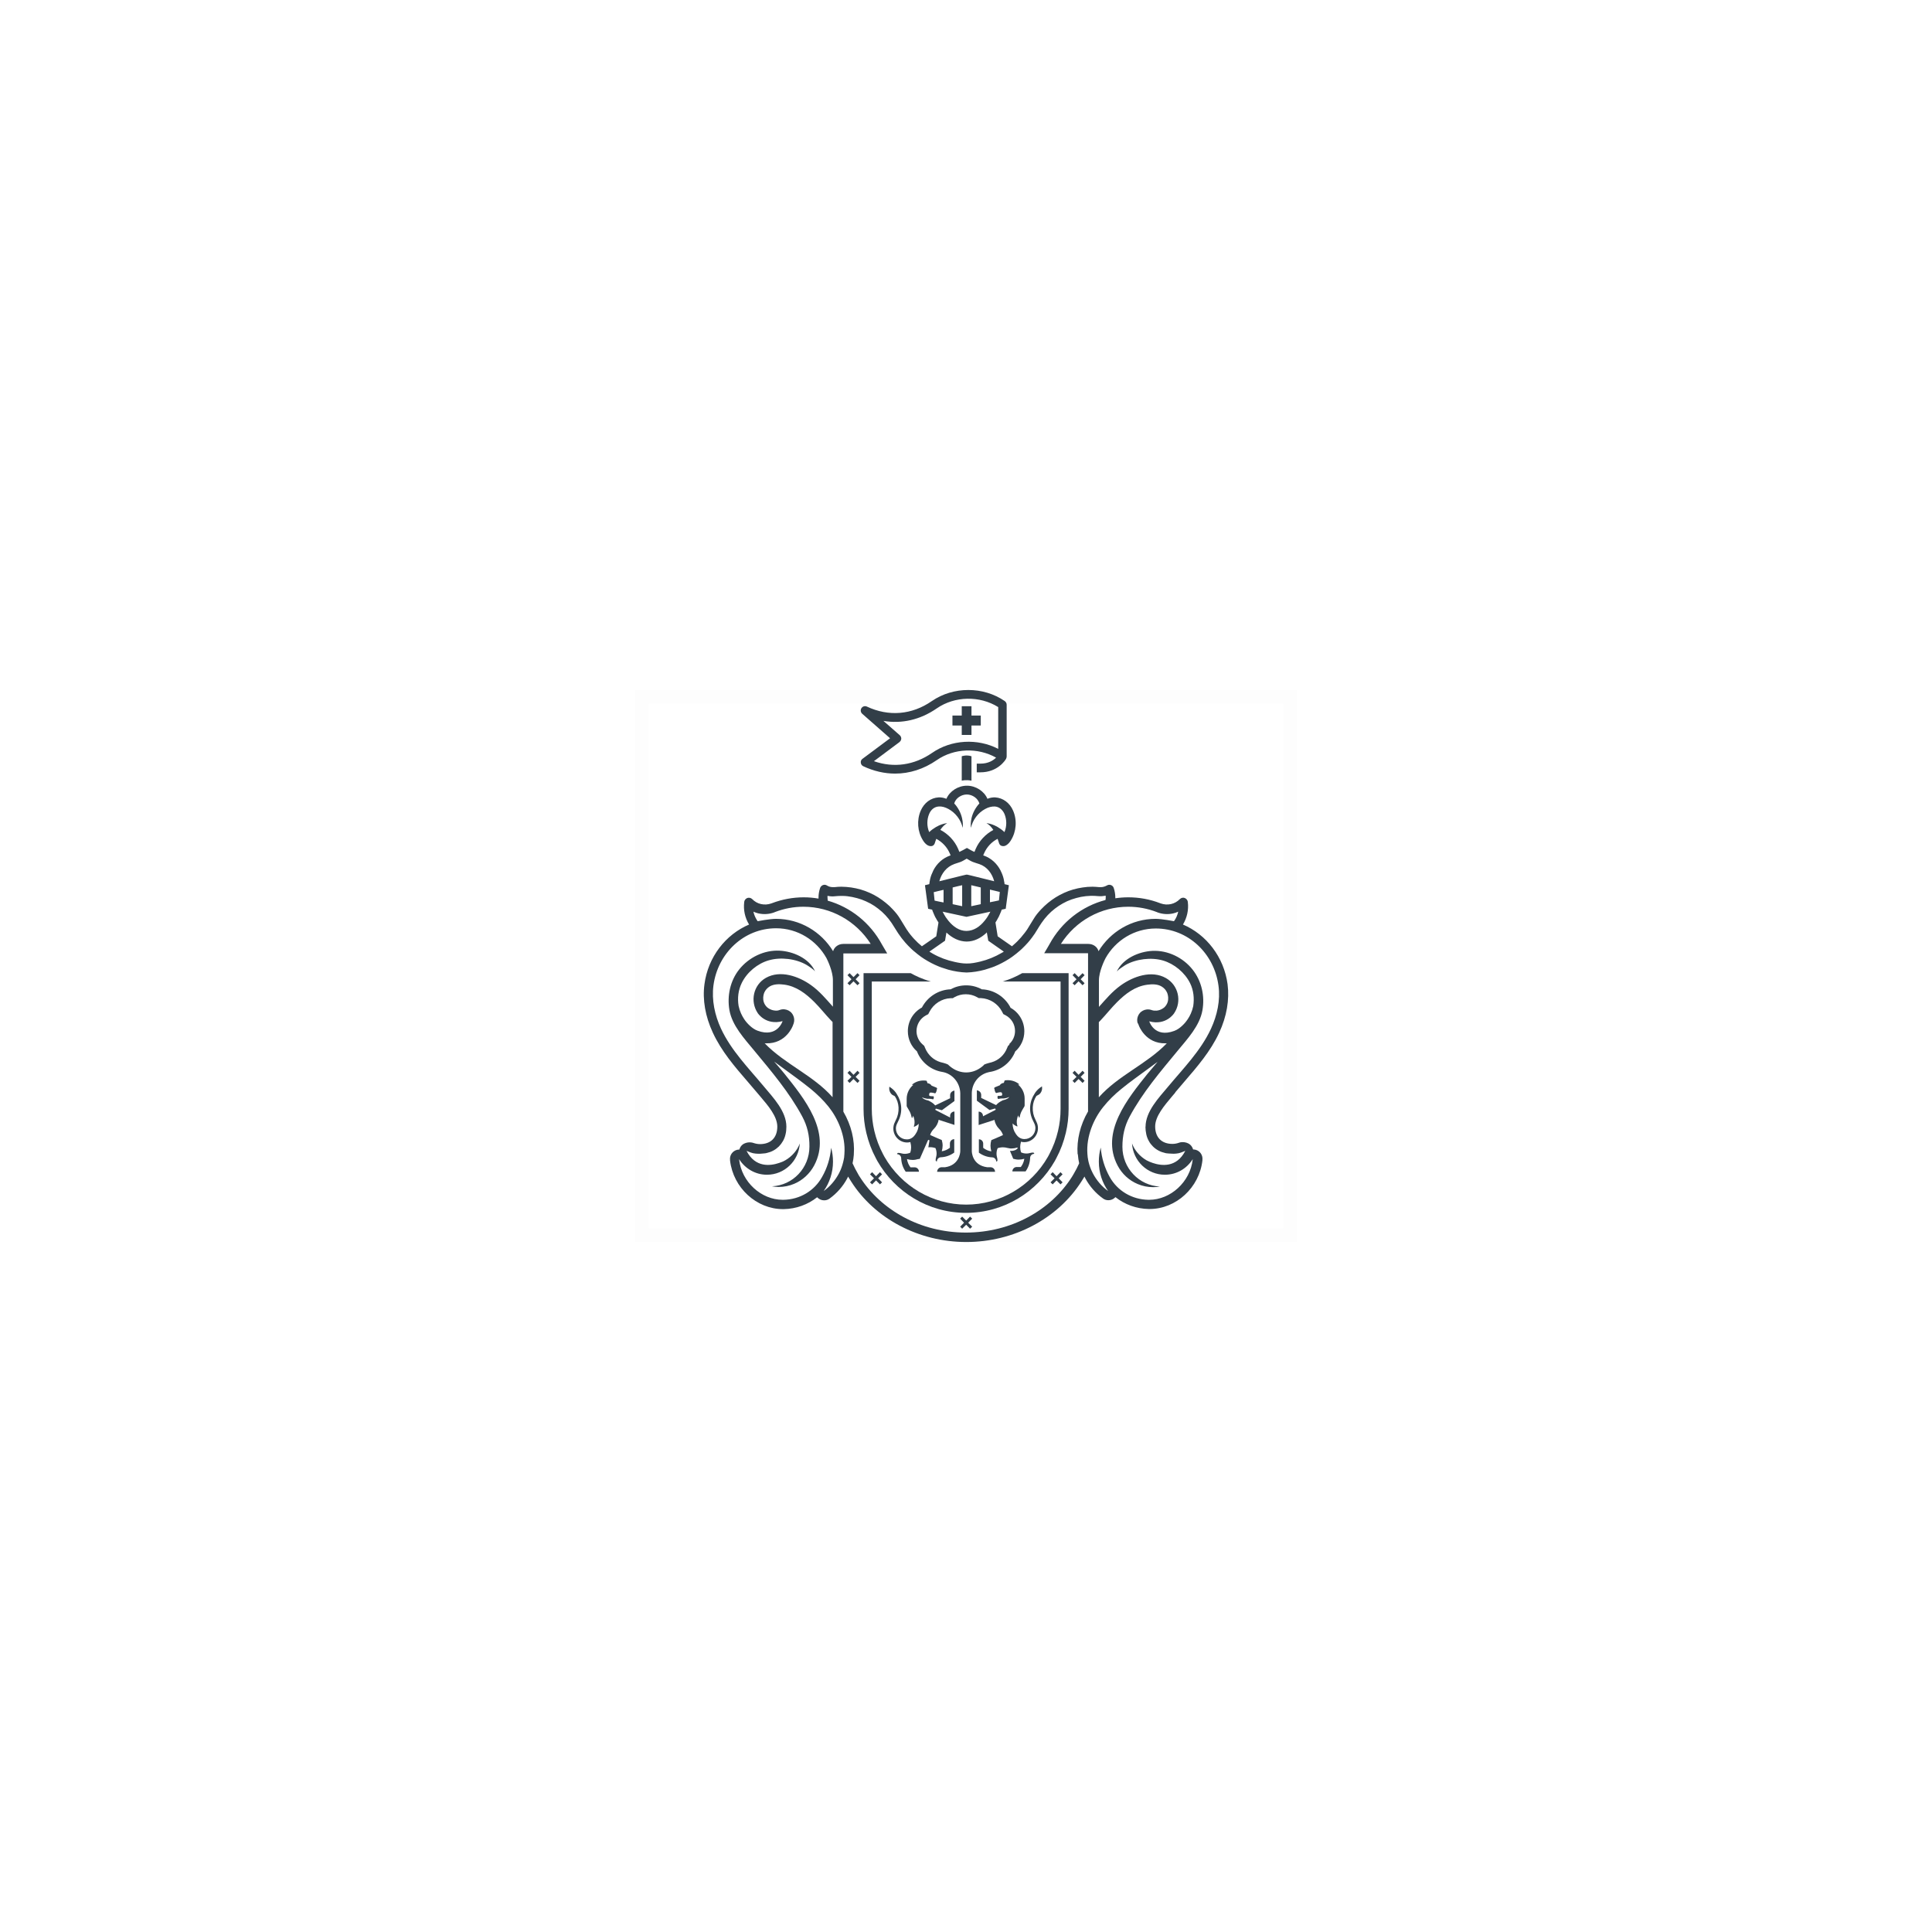 <?xml version="1.0" encoding="UTF-8"?>
<svg xmlns="http://www.w3.org/2000/svg" width="140" height="140" viewBox="0 0 140 140" fill="none">
  <g filter="url(#filter0_d_795_240410)">
    <path d="M40 44C40 39.582 43.582 36 48 36H80C91.046 36 100 44.954 100 56V88C100 92.418 96.418 96 92 96H60C48.954 96 40 87.046 40 76V44Z" fill="white" shape-rendering="crispEdges"></path>
    <path d="M69.692 50.801V52.571C69.692 52.571 69.999 52.486 70.397 52.571V50.801C70.022 50.677 69.692 50.801 69.692 50.801Z" fill="#323E48"></path>
    <path d="M62.377 51.266C62.384 51.375 62.453 51.476 62.553 51.523C63.311 51.88 64.092 52.058 64.866 52.058C65.908 52.058 66.942 51.732 67.884 51.08C69.14 50.211 70.856 50.156 72.181 50.901C71.982 51.096 71.622 51.336 71.047 51.336H70.779V51.965H71.047C72.303 51.965 72.855 51.08 72.908 50.979C72.908 50.979 72.908 50.979 72.908 50.971C72.931 50.925 72.947 50.87 72.947 50.816V47.067C72.947 46.966 72.893 46.865 72.809 46.803C71.254 45.732 69.079 45.732 67.524 46.803C66.076 47.805 64.399 47.944 62.813 47.199C62.675 47.137 62.507 47.184 62.423 47.316C62.338 47.448 62.361 47.618 62.484 47.727L64.498 49.497L62.499 50.987C62.407 51.049 62.361 51.158 62.377 51.274V51.266ZM65.18 49.768C65.257 49.714 65.303 49.621 65.31 49.528C65.31 49.435 65.272 49.341 65.203 49.279L64.016 48.239C65.349 48.464 66.681 48.162 67.884 47.331C69.186 46.431 70.993 46.4 72.334 47.238V50.265C70.833 49.489 68.933 49.59 67.539 50.56C66.245 51.453 64.766 51.662 63.327 51.158L65.188 49.768H65.18Z" fill="#323E48"></path>
    <path d="M69.692 49.256H70.397V48.573H71.071V47.851H70.397V47.176H69.692V47.851H69.018V48.573H69.692V49.256Z" fill="#323E48"></path>
    <path d="M85.148 75.173C85.37 74.909 85.608 74.629 85.83 74.373C86.757 73.294 87.722 72.185 88.35 70.826C88.894 69.654 89.1 68.444 88.955 67.318C88.687 65.339 87.415 63.717 85.722 62.995C86.014 62.506 86.144 61.939 86.075 61.373V61.357C86.059 61.225 85.968 61.116 85.845 61.07C85.722 61.023 85.585 61.062 85.493 61.155C85.317 61.334 85.094 61.458 84.857 61.512C84.612 61.567 84.351 61.551 84.114 61.466L84.068 61.45C83.325 61.163 82.552 61.023 81.763 61.023C81.441 61.023 81.127 61.047 80.82 61.093C80.82 61.078 80.82 61.062 80.82 61.047C80.82 60.806 80.782 60.573 80.706 60.348C80.675 60.247 80.598 60.169 80.506 60.138C80.415 60.1 80.307 60.107 80.215 60.162C80.078 60.239 79.924 60.286 79.771 60.286C79.74 60.286 79.71 60.286 79.664 60.286C79.48 60.27 79.312 60.255 79.166 60.255C78.929 60.255 78.691 60.27 78.454 60.309C78.224 60.34 77.987 60.395 77.764 60.457C77.542 60.519 77.32 60.604 77.113 60.697C76.906 60.79 76.7 60.899 76.501 61.023C76.309 61.147 76.118 61.279 75.941 61.427C75.765 61.574 75.597 61.73 75.436 61.9C75.336 62.009 75.237 62.118 75.145 62.234C75.053 62.35 74.976 62.467 74.9 62.591C74.739 62.84 74.593 63.103 74.433 63.352C74.417 63.375 74.394 63.406 74.379 63.429C74.371 63.445 74.364 63.453 74.348 63.468C74.348 63.468 74.325 63.499 74.325 63.507C74.325 63.507 74.318 63.515 74.31 63.523C74.264 63.592 74.21 63.654 74.157 63.717C74.103 63.786 74.042 63.856 73.988 63.926C73.896 64.027 73.804 64.12 73.713 64.221C73.674 64.26 73.636 64.291 73.598 64.33C73.529 64.392 73.46 64.454 73.391 64.516C73.368 64.532 73.353 64.547 73.33 64.57L72.296 63.849L72.135 62.847C72.204 62.739 72.273 62.63 72.326 62.514L72.365 62.451C72.395 62.389 72.426 62.327 72.449 62.265L72.472 62.211C72.495 62.157 72.518 62.102 72.541 62.048C72.548 62.025 72.556 62.009 72.564 61.986C72.571 61.962 72.579 61.939 72.587 61.916L72.878 61.854L73.107 60.146L72.793 60.069C72.793 60.014 72.786 59.96 72.77 59.906C72.755 59.836 72.747 59.766 72.732 59.696C72.686 59.494 72.61 59.292 72.518 59.114C72.518 59.098 72.51 59.091 72.502 59.075C72.25 58.586 71.836 58.19 71.284 57.996C71.269 57.996 71.254 57.988 71.246 57.981C71.246 57.965 71.261 57.95 71.269 57.934C71.284 57.895 71.3 57.856 71.315 57.825C71.507 57.383 71.859 57.003 72.288 56.785C72.357 56.972 72.395 57.096 72.395 57.104C72.456 57.267 72.579 57.321 72.717 57.313C72.801 57.313 72.885 57.274 72.962 57.22C73.084 57.135 73.176 57.018 73.253 56.894C73.651 56.258 73.713 55.435 73.414 54.744C73.169 54.177 72.686 53.82 72.119 53.782C71.966 53.774 71.767 53.797 71.553 53.883C71.315 53.324 70.702 52.935 70.067 52.935C69.431 52.935 68.818 53.324 68.581 53.883C68.366 53.797 68.167 53.774 68.014 53.782C67.447 53.813 66.965 54.177 66.719 54.744C66.421 55.435 66.482 56.258 66.88 56.894C66.957 57.018 67.049 57.135 67.171 57.22C67.248 57.274 67.332 57.305 67.416 57.313C67.554 57.329 67.677 57.267 67.738 57.104C67.738 57.104 67.776 56.972 67.845 56.785C68.274 57.01 68.627 57.383 68.818 57.825C68.834 57.864 68.849 57.903 68.864 57.934C68.864 57.95 68.879 57.965 68.887 57.981C68.872 57.981 68.856 57.988 68.849 57.996C68.297 58.19 67.884 58.586 67.631 59.075C67.631 59.091 67.623 59.098 67.616 59.114C67.524 59.3 67.447 59.494 67.401 59.696C67.386 59.766 67.371 59.836 67.363 59.906C67.355 59.96 67.347 60.014 67.34 60.069L67.026 60.146L67.256 61.854L67.547 61.916C67.547 61.916 67.562 61.962 67.57 61.986C67.577 62.009 67.585 62.025 67.593 62.048C67.616 62.102 67.639 62.157 67.662 62.211L67.684 62.265C67.715 62.327 67.738 62.389 67.769 62.451L67.807 62.514C67.868 62.622 67.93 62.739 68.006 62.847L67.845 63.849L66.804 64.57C66.605 64.407 66.413 64.229 66.237 64.035C66.206 64.004 66.176 63.965 66.145 63.934C66.03 63.802 65.923 63.67 65.823 63.53C65.823 63.53 65.816 63.515 65.808 63.507C65.808 63.499 65.785 63.476 65.785 63.468C65.777 63.453 65.77 63.445 65.754 63.429C65.739 63.406 65.716 63.375 65.701 63.352C65.54 63.103 65.394 62.84 65.234 62.591C65.157 62.467 65.073 62.343 64.988 62.234C64.897 62.118 64.797 62.009 64.697 61.9C64.544 61.73 64.376 61.574 64.192 61.427C64.016 61.279 63.824 61.147 63.633 61.023C63.434 60.899 63.234 60.79 63.02 60.697C62.806 60.604 62.591 60.519 62.369 60.457C62.139 60.395 61.909 60.34 61.679 60.309C61.442 60.278 61.205 60.255 60.967 60.255C60.814 60.255 60.653 60.263 60.469 60.286C60.431 60.286 60.4 60.286 60.362 60.286C60.201 60.286 60.048 60.247 59.918 60.162C59.826 60.107 59.726 60.1 59.627 60.138C59.535 60.177 59.458 60.255 59.428 60.348C59.351 60.573 59.313 60.814 59.313 61.047C59.313 61.07 59.313 61.093 59.313 61.116C58.96 61.054 58.6 61.023 58.24 61.023C57.452 61.023 56.67 61.171 55.935 61.45L55.889 61.466C55.652 61.551 55.391 61.567 55.146 61.512C54.901 61.458 54.687 61.334 54.51 61.155C54.418 61.062 54.281 61.031 54.158 61.07C54.035 61.116 53.944 61.225 53.928 61.357V61.373C53.859 61.939 53.982 62.506 54.281 62.995C52.588 63.717 51.309 65.339 51.048 67.318C50.895 68.444 51.109 69.654 51.653 70.826C52.281 72.185 53.246 73.302 54.173 74.373C54.403 74.637 54.633 74.909 54.855 75.173C54.932 75.266 55.008 75.351 55.092 75.452C55.675 76.135 56.326 76.904 56.326 77.641C56.326 78.433 55.858 78.906 55.077 78.906C54.909 78.906 54.748 78.875 54.594 78.821C54.533 78.798 54.472 78.79 54.403 78.782C54.403 78.782 53.752 78.704 53.576 79.302C53.515 79.302 53.453 79.31 53.392 79.325C53.07 79.418 52.864 79.721 52.902 80.055V80.094C53.132 82.073 54.817 83.618 56.739 83.618H56.793C57.689 83.602 58.539 83.292 59.213 82.756C59.213 82.756 59.228 82.772 59.236 82.779C59.366 82.911 59.542 82.981 59.719 82.981C59.857 82.981 59.995 82.942 60.109 82.857C60.645 82.469 61.082 81.972 61.389 81.398C61.411 81.351 61.434 81.305 61.457 81.258C61.48 81.297 61.503 81.336 61.526 81.374C61.572 81.452 61.618 81.53 61.672 81.607C63.388 84.316 66.589 86.001 70.021 86.001C73.452 86.001 76.646 84.316 78.369 81.607C78.415 81.53 78.469 81.452 78.515 81.374C78.538 81.336 78.561 81.297 78.584 81.258C78.607 81.305 78.63 81.351 78.653 81.398C78.959 81.964 79.396 82.469 79.932 82.849C80.047 82.935 80.185 82.973 80.323 82.973C80.499 82.973 80.675 82.903 80.805 82.772C80.805 82.772 80.82 82.756 80.828 82.748C81.502 83.284 82.352 83.594 83.249 83.61H83.302C85.225 83.61 86.91 82.058 87.132 80.086V80.047C87.17 79.713 86.963 79.403 86.642 79.318C86.58 79.302 86.519 79.294 86.458 79.294C86.274 78.689 85.631 78.766 85.631 78.766C85.569 78.766 85.5 78.782 85.439 78.805C85.286 78.86 85.125 78.891 84.957 78.891C84.175 78.891 83.708 78.417 83.708 77.626C83.708 76.888 84.367 76.12 84.941 75.437C85.025 75.344 85.102 75.251 85.179 75.157L85.148 75.173ZM81.763 61.706C82.475 61.706 83.164 61.838 83.831 62.094L83.884 62.118C84.252 62.25 84.642 62.273 85.018 62.188C85.14 62.157 85.263 62.118 85.378 62.063C85.324 62.312 85.225 62.544 85.071 62.754C85.071 62.754 84.206 62.583 83.739 62.583C81.992 62.583 80.46 63.523 79.603 64.927C79.526 64.625 79.227 64.4 78.867 64.4H76.876C77.941 62.723 79.771 61.706 81.755 61.706H81.763ZM82.467 70.159C82.483 70.213 82.506 70.267 82.528 70.322C82.528 70.322 83.003 71.641 84.466 71.603C84.489 71.603 84.512 71.603 84.535 71.603C84.551 71.603 84.535 71.603 84.551 71.603C83.08 73.124 81.027 73.931 79.626 75.514V70.066C79.687 70.004 79.733 69.965 79.771 69.918C80.169 69.499 80.529 69.033 80.943 68.622C81.556 68.009 82.253 67.473 83.134 67.357C83.486 67.31 83.861 67.302 84.168 67.481C84.352 67.59 84.482 67.737 84.566 67.916C84.566 67.916 84.857 68.529 84.374 68.995C84.344 69.018 84.313 69.041 84.282 69.064C84.145 69.157 83.984 69.22 83.815 69.235C83.708 69.243 83.585 69.235 83.486 69.204C83.363 69.157 83.233 69.134 83.095 69.15C82.896 69.173 82.697 69.274 82.575 69.437C82.575 69.437 82.306 69.747 82.444 70.167L82.467 70.159ZM72.449 60.643L72.387 61.248H72.38L72.05 61.318L71.736 61.38V60.464C71.874 60.495 72.004 60.526 72.135 60.558C72.242 60.581 72.349 60.612 72.449 60.635V60.643ZM70.044 62.436L71.767 62.063C71.698 62.195 71.621 62.335 71.537 62.467C71.476 62.552 71.415 62.645 71.346 62.723C71.016 63.134 70.572 63.453 70.036 63.46C69.5 63.46 69.063 63.134 68.726 62.723C68.657 62.638 68.596 62.552 68.535 62.467C68.451 62.335 68.374 62.203 68.305 62.063L70.028 62.436H70.044ZM69.033 61.52V60.309C69.293 60.247 69.531 60.185 69.722 60.146V61.667L69.033 61.52ZM70.381 61.667V60.146C70.564 60.193 70.81 60.247 71.07 60.309V61.52L70.381 61.667ZM68.136 56.141C68.267 55.939 68.435 55.761 68.634 55.652C68.634 55.652 68.014 55.668 67.332 56.296C67.156 55.877 67.156 55.388 67.332 54.977C67.47 54.651 67.723 54.457 68.037 54.441C68.251 54.426 68.481 54.488 68.726 54.62C69.239 54.899 69.63 55.404 69.76 55.986C69.76 55.986 69.89 55.225 69.324 54.434C69.27 54.356 69.209 54.286 69.147 54.224C69.247 53.844 69.653 53.572 70.059 53.572C70.465 53.572 70.863 53.851 70.97 54.224C70.909 54.286 70.848 54.356 70.794 54.434C70.22 55.225 70.358 55.986 70.358 55.986C70.488 55.411 70.871 54.899 71.392 54.62C71.629 54.488 71.867 54.434 72.081 54.441C72.387 54.457 72.64 54.659 72.786 54.977C72.962 55.396 72.962 55.885 72.786 56.296C72.112 55.668 71.484 55.652 71.484 55.652C71.683 55.753 71.851 55.939 71.981 56.141C71.422 56.436 70.955 56.933 70.702 57.515C70.687 57.554 70.664 57.6 70.649 57.647C70.633 57.678 70.626 57.709 70.61 57.732C70.419 57.655 70.251 57.546 70.067 57.445C69.883 57.546 69.714 57.647 69.523 57.732C69.507 57.701 69.5 57.678 69.484 57.647C69.469 57.6 69.446 57.562 69.431 57.515C69.178 56.925 68.711 56.436 68.152 56.141H68.136ZM69.132 58.617C69.285 58.563 69.446 58.516 69.599 58.462C69.76 58.4 69.898 58.307 70.051 58.221C70.204 58.307 70.342 58.4 70.503 58.462C70.656 58.524 70.817 58.563 70.97 58.617C71.53 58.811 71.89 59.292 72.043 59.859C70.235 59.409 70.105 59.378 70.059 59.378C70.059 59.378 70.059 59.378 70.051 59.378C70.005 59.378 69.883 59.409 68.067 59.859C68.221 59.3 68.581 58.819 69.14 58.617H69.132ZM67.731 61.256H67.723L67.662 60.651C67.761 60.627 67.868 60.596 67.976 60.573C68.106 60.542 68.244 60.511 68.374 60.48V61.396L68.06 61.334L67.731 61.264V61.256ZM68.481 64.167L68.581 63.577C68.581 63.577 68.611 63.6 68.627 63.616C69.017 63.973 69.492 64.221 70.044 64.229C70.595 64.229 71.07 63.973 71.461 63.616C71.461 63.616 71.476 63.6 71.507 63.561L71.614 64.167L72.74 64.958C72.686 64.997 72.625 65.028 72.571 65.059C72.089 65.339 71.576 65.548 71.032 65.68C70.702 65.758 70.373 65.828 70.036 65.82C69.745 65.82 69.454 65.766 69.178 65.704C68.627 65.587 68.083 65.385 67.593 65.106C67.508 65.059 67.432 65.013 67.347 64.958L68.481 64.167ZM54.962 62.188C55.337 62.273 55.728 62.25 56.096 62.118L56.149 62.094C56.816 61.838 57.505 61.706 58.217 61.706C60.201 61.706 62.032 62.731 63.096 64.4H61.105C60.753 64.4 60.454 64.625 60.37 64.927C59.512 63.523 57.98 62.583 56.234 62.583C55.767 62.583 54.901 62.754 54.901 62.754C54.755 62.544 54.648 62.312 54.594 62.063C54.709 62.118 54.832 62.157 54.955 62.188H54.962ZM61.189 79.628C61.189 79.682 61.182 79.737 61.174 79.791C61.174 79.807 61.174 79.814 61.174 79.83C61.166 79.892 61.159 79.946 61.143 80.001C61.143 80.001 61.143 80.008 61.143 80.016C61.09 80.28 61.013 80.536 60.914 80.777C60.914 80.785 60.906 80.8 60.898 80.808C60.875 80.854 60.86 80.893 60.837 80.94C60.822 80.971 60.806 81.002 60.791 81.033C60.523 81.537 60.148 81.98 59.688 82.306C60.109 81.708 60.362 80.971 60.362 80.179C60.362 79.83 60.316 79.488 60.224 79.17C60.163 79.931 59.933 80.653 59.573 81.281C59.022 82.283 57.965 82.927 56.762 82.942C56.747 82.942 56.731 82.942 56.716 82.942C55.161 82.942 53.744 81.654 53.56 80.024V80.008V80.001C53.56 80.001 53.576 80.016 53.576 80.024C54.005 80.684 54.74 81.126 55.575 81.126C56.846 81.126 57.88 80.125 57.957 78.86C57.773 79.356 57.39 79.799 56.908 80.078C56.908 80.078 56.9 80.078 56.877 80.094C56.747 80.171 56.601 80.226 56.456 80.272C55.835 80.482 54.732 80.637 54.097 79.395C54.15 79.411 54.196 79.434 54.25 79.457C54.357 79.496 54.457 79.543 54.572 79.566C54.694 79.589 54.817 79.605 54.939 79.605C55.054 79.605 55.161 79.605 55.269 79.589C55.322 79.589 55.383 79.582 55.437 79.574C55.475 79.574 55.514 79.558 55.56 79.55C55.728 79.512 55.889 79.457 56.042 79.372C56.188 79.294 56.318 79.193 56.441 79.077C56.555 78.961 56.655 78.829 56.739 78.681C56.823 78.534 56.885 78.371 56.923 78.2C56.969 78.021 56.984 77.827 56.984 77.641C56.984 76.523 56.019 75.53 55.353 74.73C54.242 73.395 52.986 72.13 52.243 70.531C51.799 69.569 51.561 68.475 51.699 67.411C52.006 65.09 53.89 63.266 56.241 63.266C57.804 63.266 59.167 64.136 59.887 65.424C59.956 65.556 60.355 66.379 60.355 67.015V68.948C59.857 68.389 59.389 67.83 58.784 67.396C57.88 66.744 56.548 66.27 55.498 66.86C54.594 67.372 54.334 68.552 54.909 69.414C54.909 69.414 55.483 70.322 56.709 69.996C56.709 69.996 56.333 71.222 54.893 70.687C54.786 70.648 54.687 70.594 54.594 70.531C54.418 70.415 54.258 70.26 54.12 70.105C54.043 70.019 53.982 69.934 53.92 69.841C53.836 69.709 53.76 69.577 53.698 69.437C53.622 69.266 53.56 69.08 53.522 68.894C53.43 68.335 53.492 67.753 53.752 67.225C54.127 66.457 54.893 65.82 55.713 65.587C56.571 65.339 57.674 65.471 58.447 65.921C58.562 65.991 58.677 66.068 58.784 66.146C58.884 66.216 58.953 66.27 59.06 66.379C58.623 65.432 57.459 64.935 56.479 64.889C55.368 64.834 54.258 65.378 53.56 66.255C52.91 67.077 52.68 68.164 52.856 69.196C53.055 70.322 53.944 71.269 54.648 72.123C55.904 73.644 57.191 75.15 58.133 76.904C58.501 77.594 58.662 78.285 58.654 79.085C58.654 80.637 57.452 81.894 55.943 81.964H55.935C56.096 81.995 56.264 82.011 56.433 82.011C56.816 82.011 57.191 81.933 57.543 81.786C58.164 81.53 58.685 81.041 58.999 80.451C60.285 78.029 58.256 75.576 56.839 73.799C56.755 73.69 56.303 73.163 56.103 72.93L57.743 74.133C58.072 74.381 58.409 74.629 58.731 74.893C59.213 75.289 59.665 75.724 60.048 76.205C60.714 77.043 61.289 78.316 61.189 79.613V79.628ZM55.429 71.603C55.429 71.603 55.429 71.603 55.445 71.603C55.468 71.603 55.491 71.603 55.514 71.603C56.984 71.641 57.452 70.322 57.452 70.322C57.474 70.267 57.49 70.213 57.513 70.159C57.651 69.74 57.383 69.429 57.383 69.429C57.26 69.266 57.061 69.165 56.862 69.142C56.731 69.126 56.601 69.142 56.471 69.196C56.371 69.235 56.249 69.243 56.142 69.227C55.973 69.212 55.812 69.15 55.675 69.057C55.644 69.033 55.613 69.01 55.583 68.987C55.1 68.521 55.391 67.908 55.391 67.908C55.475 67.729 55.606 67.582 55.789 67.473C56.096 67.302 56.471 67.302 56.823 67.349C57.704 67.466 58.401 68.001 59.014 68.614C59.428 69.026 59.788 69.491 60.186 69.91C60.224 69.949 60.27 69.996 60.331 70.058V75.507C58.93 73.923 56.877 73.116 55.406 71.595L55.429 71.603ZM78.109 79.651C78.109 79.651 78.109 79.675 78.109 79.682C78.124 79.892 78.155 80.094 78.201 80.296C78.086 80.559 77.956 80.808 77.81 81.056C77.764 81.126 77.726 81.196 77.68 81.274C76.148 83.695 73.276 85.317 69.99 85.317C66.704 85.317 63.832 83.688 62.3 81.274C62.254 81.204 62.208 81.134 62.17 81.056C62.024 80.808 61.894 80.552 61.779 80.296C61.825 80.094 61.856 79.884 61.871 79.675C61.871 79.667 61.871 79.651 61.871 79.644C61.948 78.619 61.687 77.54 61.113 76.554V65.09H64.291C63.885 64.4 64.291 65.09 63.886 64.4C63.886 64.4 63.901 64.423 63.908 64.438C63.058 62.863 61.634 61.737 59.979 61.264C59.971 61.186 59.964 61.116 59.964 61.039C59.964 61 59.964 60.953 59.964 60.915C60.14 60.953 60.324 60.969 60.5 60.946C60.669 60.93 60.806 60.922 60.937 60.922C60.975 60.922 61.013 60.922 61.044 60.922C61.281 60.922 61.526 60.953 61.756 61C61.986 61.047 62.216 61.109 62.438 61.186C62.652 61.264 62.867 61.365 63.074 61.473C63.273 61.582 63.472 61.714 63.648 61.854C63.832 61.993 64 62.149 64.161 62.319C64.33 62.498 64.475 62.684 64.613 62.886C64.774 63.127 64.919 63.383 65.08 63.623C65.241 63.864 65.417 64.097 65.609 64.314C65.739 64.462 65.885 64.609 66.022 64.741C66.091 64.811 66.168 64.873 66.237 64.935C66.237 64.935 66.252 64.951 66.26 64.951C66.329 65.013 66.398 65.067 66.474 65.129C66.482 65.137 66.497 65.145 66.505 65.153C66.574 65.207 66.65 65.261 66.719 65.316C66.727 65.316 66.742 65.331 66.75 65.339C66.827 65.393 66.903 65.44 66.98 65.494C66.98 65.494 66.987 65.494 66.995 65.502C67.317 65.704 67.654 65.882 67.999 66.022C68.014 66.022 68.029 66.037 68.052 66.045C68.114 66.068 68.182 66.092 68.244 66.115C68.404 66.169 68.565 66.224 68.726 66.27C69.155 66.387 69.599 66.457 70.044 66.472C70.488 66.457 70.932 66.387 71.361 66.27C71.522 66.224 71.683 66.169 71.844 66.115C71.905 66.092 71.974 66.068 72.035 66.045C72.05 66.045 72.066 66.03 72.089 66.022C72.433 65.882 72.77 65.704 73.092 65.502C73.092 65.502 73.1 65.502 73.107 65.494C73.184 65.447 73.261 65.393 73.337 65.339C73.345 65.339 73.36 65.323 73.368 65.316C73.444 65.261 73.513 65.207 73.582 65.153C73.59 65.145 73.605 65.137 73.613 65.129C73.636 65.114 73.659 65.09 73.682 65.075C73.682 65.075 73.72 65.044 73.736 65.028C73.766 65.005 73.797 64.982 73.827 64.951C73.827 64.951 73.843 64.935 73.85 64.935C73.912 64.881 73.973 64.826 74.034 64.772C74.042 64.764 74.057 64.749 74.065 64.741C74.21 64.601 74.348 64.462 74.478 64.314C74.57 64.213 74.655 64.105 74.731 64.004C74.746 63.98 74.769 63.957 74.785 63.934C74.854 63.841 74.923 63.748 74.984 63.654C74.984 63.647 74.999 63.639 75.007 63.623C75.007 63.616 75.022 63.6 75.022 63.592C75.068 63.523 75.114 63.453 75.153 63.383C75.26 63.212 75.359 63.041 75.474 62.878C75.612 62.676 75.758 62.49 75.926 62.312C76.087 62.141 76.255 61.986 76.439 61.846C76.623 61.706 76.815 61.574 77.014 61.466C77.221 61.349 77.427 61.256 77.649 61.178C77.872 61.101 78.101 61.039 78.331 60.992C78.569 60.946 78.806 60.922 79.043 60.915C79.082 60.915 79.12 60.915 79.151 60.915C79.281 60.915 79.419 60.922 79.587 60.938C79.763 60.953 79.947 60.938 80.124 60.907C80.124 60.946 80.124 60.992 80.124 61.031C80.124 61.093 80.124 61.155 80.108 61.217C78.4 61.667 76.922 62.808 76.049 64.423C76.049 64.407 76.064 64.4 76.072 64.384C75.673 65.075 76.072 64.384 75.666 65.075H78.844V76.539C78.27 77.525 78.017 78.611 78.086 79.628L78.109 79.651ZM83.003 77.641C83.003 77.827 83.026 78.014 83.065 78.2C83.103 78.371 83.164 78.534 83.249 78.681C83.325 78.829 83.432 78.961 83.547 79.077C83.662 79.193 83.8 79.294 83.945 79.372C84.099 79.457 84.26 79.512 84.428 79.55C84.466 79.558 84.505 79.574 84.551 79.574C84.604 79.574 84.665 79.589 84.719 79.589C84.826 79.597 84.941 79.605 85.049 79.605C85.171 79.605 85.294 79.589 85.416 79.566C85.531 79.543 85.631 79.496 85.738 79.457C85.784 79.442 85.837 79.411 85.891 79.395C85.255 80.637 84.152 80.482 83.532 80.272C83.386 80.226 83.249 80.164 83.111 80.094C83.088 80.086 83.08 80.078 83.08 80.078C82.597 79.799 82.215 79.356 82.031 78.86C82.107 80.125 83.141 81.126 84.413 81.126C85.248 81.126 85.983 80.691 86.412 80.024C86.412 80.016 86.419 80.008 86.427 80.001V80.024C86.243 81.654 84.819 82.942 83.272 82.942C83.256 82.942 83.241 82.942 83.225 82.942C82.023 82.927 80.966 82.283 80.415 81.289C80.055 80.645 79.825 79.923 79.763 79.155C79.671 79.488 79.626 79.822 79.626 80.179C79.626 80.979 79.878 81.716 80.3 82.306C79.84 81.98 79.465 81.537 79.197 81.033C79.181 81.002 79.166 80.971 79.151 80.94C79.128 80.893 79.112 80.854 79.089 80.808C79.089 80.8 79.082 80.785 79.074 80.777C78.975 80.536 78.89 80.28 78.844 80.016C78.844 80.016 78.844 80.008 78.844 80.001C78.837 79.946 78.821 79.884 78.814 79.83C78.814 79.814 78.814 79.807 78.814 79.791C78.814 79.737 78.798 79.682 78.798 79.628C78.699 78.332 79.266 77.059 79.94 76.221C80.33 75.732 80.775 75.297 81.257 74.909C81.586 74.637 81.916 74.389 82.245 74.148L83.884 72.945C83.693 73.178 83.241 73.706 83.149 73.815C81.732 75.592 79.71 78.045 80.989 80.466C81.303 81.064 81.824 81.545 82.444 81.801C82.797 81.949 83.172 82.026 83.555 82.026C83.723 82.026 83.892 82.011 84.053 81.98H84.045C82.536 81.91 81.334 80.645 81.334 79.1C81.334 78.301 81.487 77.61 81.855 76.919C82.797 75.165 84.083 73.659 85.34 72.138C86.044 71.284 86.933 70.337 87.132 69.212C87.316 68.18 87.078 67.101 86.427 66.27C85.738 65.393 84.627 64.85 83.509 64.904C82.528 64.951 81.372 65.455 80.928 66.394C81.035 66.286 81.104 66.231 81.203 66.162C81.311 66.084 81.426 66.006 81.54 65.936C82.322 65.486 83.425 65.354 84.275 65.603C85.094 65.843 85.853 66.472 86.236 67.24C86.496 67.768 86.55 68.343 86.466 68.909C86.427 69.095 86.366 69.282 86.289 69.453C86.228 69.592 86.151 69.732 86.067 69.856C86.006 69.949 85.937 70.035 85.868 70.12C85.73 70.275 85.569 70.43 85.393 70.547C85.301 70.609 85.202 70.663 85.094 70.702C83.654 71.238 83.279 70.011 83.279 70.011C84.505 70.337 85.079 69.429 85.079 69.429C85.661 68.568 85.393 67.388 84.489 66.876C83.44 66.278 82.107 66.759 81.203 67.411C80.591 67.854 80.131 68.405 79.633 68.963V67.039C79.633 66.394 80.039 65.572 80.108 65.44C80.828 64.151 82.192 63.282 83.754 63.282C86.106 63.282 87.99 65.106 88.296 67.427C88.442 68.49 88.197 69.584 87.752 70.547C87.009 72.146 85.753 73.411 84.642 74.746C83.976 75.545 83.011 76.539 83.011 77.657L83.003 77.641Z" fill="#323E48"></path>
    <path d="M71.231 76.988V76.871C71.231 76.693 71.093 76.553 70.917 76.553V77.523L72.066 77.151C72.089 77.368 72.234 77.64 72.388 77.787C72.51 77.904 72.641 78.09 72.679 78.253C72.365 78.393 71.89 78.602 71.836 78.618C71.798 78.75 71.775 78.882 71.775 79.021C71.775 79.161 71.798 79.301 71.836 79.433C71.614 79.402 71.415 79.308 71.246 79.177V78.874C71.246 78.695 71.109 78.556 70.933 78.556V79.526C71.208 79.728 71.538 79.852 71.898 79.867C72.058 79.867 72.189 80.007 72.189 80.17C72.235 80.17 72.281 80.131 72.281 80.085C72.281 79.999 72.265 79.914 72.242 79.836C72.219 79.759 72.212 79.673 72.212 79.596C72.212 79.456 72.242 79.316 72.296 79.2C72.342 79.184 72.395 79.169 72.449 79.161C72.526 79.145 72.594 79.138 72.671 79.138C72.786 79.138 72.893 79.153 73.001 79.184C73.07 79.2 73.138 79.215 73.207 79.223C73.246 79.223 73.276 79.223 73.314 79.223C73.445 79.223 73.575 79.2 73.69 79.161C73.69 79.161 73.736 79.145 73.743 79.177C73.751 79.208 73.713 79.246 73.713 79.246C73.629 79.324 73.498 79.378 73.361 79.394C73.299 79.394 73.246 79.402 73.184 79.394C73.307 79.689 73.406 79.937 73.422 79.968C73.552 80.007 73.682 80.03 73.82 80.03C73.958 80.03 74.096 80.007 74.226 79.968C74.195 80.193 74.103 80.395 73.973 80.566H73.674C73.498 80.566 73.361 80.706 73.361 80.884H74.318C74.517 80.605 74.632 80.271 74.647 79.906C74.647 79.743 74.785 79.611 74.946 79.611C74.946 79.565 74.908 79.518 74.862 79.518C74.778 79.518 74.693 79.534 74.617 79.557C74.54 79.58 74.456 79.588 74.379 79.588C74.241 79.588 74.103 79.557 73.989 79.503C73.95 79.386 73.927 79.254 73.927 79.122C73.927 79.006 73.943 78.897 73.973 78.788C73.973 78.788 73.973 78.757 73.981 78.734C74.058 78.757 74.142 78.765 74.218 78.765C74.77 78.765 75.214 78.307 75.214 77.756C75.214 77.601 75.183 77.446 75.115 77.314L75.03 77.127C74.885 76.848 74.823 76.538 74.839 76.227C74.854 75.932 74.946 75.653 75.107 75.412C75.115 75.412 75.13 75.404 75.138 75.397C75.199 75.366 75.26 75.335 75.306 75.303C75.421 75.21 75.498 75.063 75.513 74.908C75.513 74.892 75.513 74.877 75.513 74.853C75.513 74.846 75.513 74.83 75.513 74.822C75.513 74.784 75.513 74.752 75.505 74.721C75.482 74.737 75.459 74.752 75.436 74.768C75.398 74.791 75.36 74.822 75.329 74.846C75.291 74.877 75.26 74.9 75.229 74.931C75.199 74.962 75.168 74.993 75.138 75.024C75.107 75.055 75.076 75.094 75.053 75.125C75.046 75.133 75.038 75.148 75.03 75.156C75.03 75.156 75.03 75.164 75.023 75.171C75.023 75.179 75.007 75.187 75.007 75.195C75 75.21 74.992 75.218 74.977 75.234C74.977 75.234 74.977 75.234 74.977 75.241C74.785 75.529 74.67 75.855 74.647 76.204C74.624 76.561 74.701 76.91 74.862 77.221L74.946 77.399C75 77.508 75.03 77.624 75.03 77.748C75.03 78.183 74.678 78.54 74.249 78.54C74.241 78.54 74.234 78.54 74.218 78.54C74.011 78.54 73.812 78.431 73.682 78.261C73.659 78.23 73.636 78.199 73.613 78.168C73.46 77.95 73.376 77.694 73.376 77.407L73.391 77.422C73.491 77.531 73.621 77.593 73.698 77.624C73.713 77.624 73.736 77.617 73.728 77.593C73.667 77.454 73.667 77.221 73.698 77.097C73.721 76.988 73.736 76.918 73.789 76.817C73.789 76.817 73.789 76.887 73.843 76.98C73.851 76.996 73.881 76.988 73.881 76.972C73.912 76.817 73.958 76.662 74.027 76.53C74.058 76.475 74.073 76.452 74.073 76.445C74.096 76.398 74.126 76.351 74.149 76.312C74.18 76.266 74.203 76.219 74.234 76.173C74.234 76.173 74.234 76.173 74.234 76.165C74.234 76.165 74.234 76.157 74.241 76.15C74.241 76.15 74.241 76.142 74.241 76.134C74.241 76.134 74.241 76.118 74.249 76.118C74.249 76.118 74.249 76.111 74.249 76.103V76.087C74.249 76.087 74.249 76.08 74.249 76.072V76.056C74.249 76.056 74.249 76.049 74.249 76.041V76.025C74.249 76.025 74.249 76.018 74.249 76.01V75.994C74.249 75.994 74.249 75.987 74.249 75.979V75.963C74.249 75.963 74.249 75.956 74.249 75.948V75.932C74.249 75.932 74.249 75.924 74.249 75.917C74.249 75.917 74.249 75.901 74.249 75.893C74.249 75.893 74.249 75.886 74.249 75.878C74.249 75.878 74.249 75.862 74.249 75.855C74.249 75.855 74.249 75.847 74.249 75.839C74.249 75.839 74.249 75.823 74.249 75.816C74.249 75.816 74.249 75.808 74.249 75.8C74.249 75.8 74.249 75.785 74.249 75.777C74.249 75.777 74.249 75.769 74.249 75.761C74.249 75.761 74.249 75.746 74.249 75.738C74.249 75.738 74.249 75.73 74.249 75.723C74.249 75.723 74.249 75.707 74.249 75.699C74.249 75.699 74.249 75.692 74.249 75.684C74.249 75.676 74.249 75.668 74.249 75.66C74.249 75.66 74.249 75.653 74.249 75.645C74.249 75.629 74.249 75.622 74.249 75.606C74.249 75.195 74.058 74.822 73.759 74.582C73.782 74.582 73.805 74.589 73.828 74.597C73.851 74.597 73.866 74.574 73.843 74.558C73.59 74.349 73.253 74.248 72.901 74.279C72.878 74.279 72.855 74.279 72.832 74.287C72.809 74.287 72.786 74.31 72.786 74.333L72.74 74.473H72.702C72.602 74.496 72.495 74.551 72.449 74.644L72.089 74.791C72.089 74.791 72.035 74.83 72.043 74.869C72.043 74.884 72.051 74.908 72.066 74.915C72.066 74.97 72.112 75.195 72.196 75.203C72.196 75.203 72.273 75.179 72.311 75.171H72.326C72.426 75.148 72.564 75.125 72.595 75.187C72.595 75.187 72.671 75.358 72.572 75.397C72.572 75.397 72.533 75.404 72.434 75.412H72.349C72.349 75.412 72.319 75.42 72.296 75.42C72.296 75.42 72.242 75.591 72.342 75.637C72.426 75.614 72.51 75.598 72.595 75.598C72.61 75.598 72.686 75.598 72.702 75.598C72.717 75.598 72.74 75.598 72.755 75.598C72.863 75.583 73.008 75.552 73.138 75.49C73.138 75.49 73.085 75.598 72.863 75.676C72.863 75.676 72.771 75.707 72.702 75.723C72.671 75.723 72.648 75.738 72.625 75.754C72.457 75.831 72.303 75.94 72.181 76.08C72.12 76.049 71.086 75.552 71.086 75.552L71.101 75.536V75.335C71.101 75.203 71.017 75.086 70.902 75.04C70.864 75.016 70.825 75.009 70.787 75.009V75.761L71.706 76.437L72.066 76.336C72.066 76.336 72.12 76.312 72.143 76.367C72.166 76.413 72.12 76.437 72.12 76.437L71.101 76.957L71.231 76.988Z" fill="#323E48"></path>
    <path d="M66.529 79.992C66.398 80.031 66.268 80.054 66.13 80.054C65.992 80.054 65.855 80.031 65.724 79.992C65.755 80.217 65.847 80.419 65.977 80.589H66.276C66.452 80.589 66.59 80.729 66.59 80.908H65.632C65.433 80.628 65.318 80.294 65.303 79.93C65.303 79.767 65.165 79.635 65.004 79.635C65.004 79.588 65.043 79.541 65.089 79.541C65.173 79.541 65.257 79.557 65.334 79.58C65.41 79.604 65.495 79.611 65.571 79.611C65.709 79.611 65.847 79.58 65.962 79.526C66 79.41 66.023 79.278 66.023 79.146C66.023 79.029 66.008 78.921 65.977 78.812C65.977 78.812 65.977 78.781 65.969 78.758C65.893 78.781 65.809 78.789 65.732 78.789C65.18 78.789 64.736 78.331 64.736 77.78C64.736 77.624 64.767 77.469 64.836 77.337L64.92 77.151C65.066 76.871 65.127 76.561 65.112 76.251C65.096 75.956 65.004 75.676 64.844 75.436C64.836 75.436 64.82 75.428 64.813 75.42C64.752 75.389 64.69 75.358 64.644 75.327C64.529 75.234 64.453 75.086 64.438 74.931C64.438 74.916 64.438 74.9 64.438 74.877C64.438 74.869 64.438 74.853 64.438 74.846C64.438 74.807 64.438 74.776 64.445 74.745C64.468 74.76 64.491 74.776 64.514 74.791C64.552 74.815 64.591 74.846 64.621 74.869C64.66 74.9 64.69 74.923 64.721 74.954C64.752 74.985 64.782 75.016 64.813 75.047C64.844 75.079 64.874 75.117 64.897 75.148C64.905 75.156 64.912 75.172 64.92 75.18C64.92 75.18 64.92 75.187 64.928 75.195C64.928 75.203 64.943 75.21 64.943 75.218C64.951 75.234 64.958 75.242 64.974 75.257C64.974 75.257 64.974 75.257 64.974 75.265C65.165 75.552 65.28 75.878 65.303 76.227C65.326 76.584 65.249 76.934 65.089 77.244L65.004 77.423C64.951 77.531 64.92 77.648 64.92 77.772C64.92 78.207 65.272 78.564 65.701 78.564C65.709 78.564 65.717 78.564 65.732 78.564C65.939 78.564 66.138 78.455 66.268 78.284C66.291 78.253 66.314 78.222 66.337 78.191C66.49 77.974 66.575 77.718 66.575 77.43L66.559 77.446C66.46 77.555 66.329 77.617 66.253 77.648C66.237 77.648 66.215 77.64 66.222 77.617C66.284 77.477 66.284 77.244 66.253 77.12C66.23 77.011 66.215 76.941 66.161 76.841C66.161 76.841 66.161 76.91 66.107 77.004C66.1 77.019 66.069 77.011 66.069 76.996C66.038 76.841 65.992 76.685 65.924 76.553C65.893 76.499 65.877 76.476 65.877 76.468C65.855 76.421 65.824 76.375 65.801 76.336C65.77 76.289 65.747 76.243 65.717 76.196C65.717 76.196 65.717 76.196 65.717 76.189C65.717 76.189 65.717 76.181 65.709 76.173C65.709 76.173 65.709 76.165 65.709 76.157C65.709 76.157 65.709 76.142 65.701 76.142C65.701 76.142 65.701 76.134 65.701 76.126V76.111C65.701 76.111 65.701 76.103 65.701 76.095V76.08C65.701 76.08 65.701 76.072 65.701 76.064V76.049C65.701 76.049 65.701 76.041 65.701 76.033V76.018C65.701 76.018 65.701 76.01 65.701 76.002V75.987C65.701 75.987 65.701 75.979 65.701 75.971V75.956C65.701 75.956 65.701 75.948 65.701 75.94C65.701 75.94 65.701 75.925 65.701 75.917C65.701 75.917 65.701 75.909 65.701 75.901C65.701 75.901 65.701 75.886 65.701 75.878C65.701 75.878 65.701 75.87 65.701 75.862C65.701 75.862 65.701 75.847 65.701 75.839C65.701 75.839 65.701 75.831 65.701 75.824C65.701 75.824 65.701 75.808 65.701 75.8C65.701 75.8 65.701 75.793 65.701 75.785C65.701 75.785 65.701 75.769 65.701 75.762C65.701 75.762 65.701 75.754 65.701 75.746C65.701 75.746 65.701 75.731 65.701 75.723C65.701 75.723 65.701 75.715 65.701 75.707C65.701 75.7 65.701 75.692 65.701 75.684C65.701 75.684 65.701 75.676 65.701 75.668C65.701 75.653 65.701 75.645 65.701 75.63C65.701 75.218 65.893 74.846 66.192 74.605C66.169 74.605 66.146 74.613 66.123 74.621C66.1 74.621 66.084 74.597 66.107 74.582C66.36 74.372 66.697 74.271 67.049 74.302C67.072 74.302 67.095 74.302 67.118 74.31C67.141 74.31 67.164 74.333 67.164 74.357L67.21 74.496H67.249C67.348 74.52 67.455 74.574 67.501 74.667L67.861 74.815C67.861 74.815 67.915 74.853 67.907 74.892C67.907 74.908 67.9 74.931 67.884 74.939C67.884 74.993 67.838 75.218 67.754 75.226C67.754 75.226 67.677 75.203 67.639 75.195H67.624C67.524 75.172 67.386 75.148 67.356 75.21C67.356 75.21 67.279 75.381 67.379 75.42C67.379 75.42 67.409 75.428 67.517 75.436H67.601C67.601 75.436 67.632 75.443 67.654 75.443C67.654 75.443 67.708 75.614 67.609 75.661C67.524 75.637 67.44 75.622 67.356 75.622C67.341 75.622 67.264 75.622 67.249 75.622C67.233 75.622 67.21 75.622 67.195 75.622C67.088 75.606 66.942 75.575 66.812 75.513C66.812 75.513 66.866 75.622 67.088 75.7C67.088 75.7 67.18 75.731 67.249 75.746C67.279 75.746 67.302 75.762 67.325 75.777C67.494 75.855 67.647 75.963 67.769 76.103C67.831 76.072 68.865 75.575 68.865 75.575L68.849 75.56V75.358C68.849 75.226 68.934 75.11 69.049 75.063C69.087 75.04 69.125 75.032 69.163 75.032V75.785L68.252 76.452L67.861 76.344C67.861 76.344 67.808 76.32 67.785 76.375C67.762 76.421 67.808 76.445 67.808 76.445L68.849 76.98V76.864C68.849 76.685 68.987 76.546 69.163 76.546V77.516L68.014 77.143C67.992 77.361 67.846 77.632 67.693 77.78C67.57 77.896 67.44 78.082 67.402 78.245C67.716 78.385 68.191 78.595 68.244 78.61C68.283 78.742 68.306 78.874 68.306 79.014C68.306 79.153 68.283 79.293 68.244 79.425C68.466 79.394 68.666 79.301 68.834 79.169V78.866C68.834 78.688 68.972 78.548 69.148 78.548V79.518C68.872 79.72 68.543 79.844 68.183 79.86C68.022 79.86 67.892 79.999 67.892 80.162C67.846 80.162 67.8 80.124 67.8 80.077C67.8 79.992 67.815 79.906 67.838 79.829C67.861 79.751 67.869 79.666 67.869 79.588C67.869 79.448 67.838 79.309 67.785 79.192C67.739 79.177 67.685 79.161 67.632 79.153C67.555 79.138 67.486 79.13 67.409 79.13C67.363 79.13 67.317 79.13 67.272 79.138L67.348 78.665C67.348 78.665 67.356 78.618 67.31 78.602C67.264 78.587 67.241 78.633 67.241 78.633L66.651 79.976L66.529 79.992Z" fill="#323E48"></path>
    <path d="M73.223 69.009C72.825 68.248 72.044 67.721 71.14 67.689C70.803 67.503 70.42 67.402 70.014 67.402C69.608 67.402 69.225 67.503 68.888 67.689C67.984 67.721 67.203 68.248 66.805 69.009C66.2 69.335 65.786 69.979 65.786 70.724C65.786 71.306 66.039 71.834 66.445 72.184C66.743 72.96 67.44 73.534 68.268 73.674C69.003 73.79 69.562 74.442 69.585 75.211V79.41C69.585 79.596 69.47 80.442 68.482 80.582H68.237C68.053 80.582 67.908 80.729 67.908 80.915H70.427H71.102H72.105C72.105 80.729 71.959 80.582 71.776 80.582H71.531C70.443 80.434 70.42 79.472 70.42 79.41V75.211C70.435 74.466 70.948 73.852 71.638 73.697L71.699 73.682C72.549 73.557 73.262 72.975 73.568 72.191C73.974 71.834 74.227 71.314 74.227 70.732C74.227 69.987 73.813 69.343 73.208 69.017L73.223 69.009ZM73.162 71.687L73.039 71.796L72.978 71.943C72.779 72.455 72.365 72.828 71.86 72.975C71.86 72.975 71.446 73.076 71.331 73.138H71.324C71.324 73.138 71.263 73.208 71.232 73.239C71.232 73.239 71.224 73.239 71.216 73.247C71.186 73.27 71.163 73.293 71.132 73.317C71.094 73.348 71.063 73.371 71.025 73.394C70.719 73.604 70.366 73.713 70.014 73.713C69.662 73.713 69.309 73.604 69.003 73.394C68.965 73.371 68.934 73.34 68.896 73.317C68.865 73.293 68.834 73.27 68.804 73.239C68.804 73.239 68.796 73.239 68.788 73.231C68.758 73.2 68.727 73.169 68.697 73.138H68.681C68.566 73.061 68.153 72.968 68.153 72.968C67.655 72.82 67.241 72.448 67.034 71.935L66.973 71.788L66.851 71.679C66.575 71.438 66.414 71.081 66.414 70.717C66.414 70.243 66.674 69.808 67.088 69.583L67.264 69.49L67.356 69.312C67.655 68.737 68.245 68.357 68.888 68.334H69.041L69.171 68.256C69.424 68.116 69.7 68.047 69.983 68.047C70.267 68.047 70.55 68.116 70.795 68.256L70.925 68.326H71.079C71.722 68.357 72.312 68.73 72.611 69.304L72.702 69.483L72.879 69.576C73.292 69.801 73.553 70.228 73.553 70.709C73.553 71.081 73.392 71.431 73.116 71.671L73.162 71.687Z" fill="#323E48"></path>
    <path d="M74.073 66.518C73.613 66.781 73.138 66.983 72.656 67.123H76.853V76.359C76.853 76.895 76.792 77.43 76.669 77.951C76.531 78.54 76.317 79.107 76.034 79.643C76.003 79.705 75.965 79.767 75.934 79.829C74.716 81.963 72.449 83.291 70.013 83.291C67.578 83.291 65.318 81.963 64.093 79.829C64.054 79.767 64.024 79.705 63.993 79.643C63.71 79.107 63.495 78.54 63.357 77.951C63.235 77.43 63.173 76.895 63.173 76.359V67.123H67.448C66.819 66.945 66.322 66.704 65.992 66.518H62.576V76.359C62.576 76.957 62.645 77.531 62.775 78.082C62.928 78.734 63.158 79.348 63.465 79.922C63.503 79.992 63.533 80.054 63.572 80.124C64.859 82.375 67.256 83.888 70.006 83.888C72.755 83.888 75.153 82.375 76.44 80.124C76.478 80.062 76.516 79.992 76.547 79.922C76.853 79.348 77.083 78.734 77.236 78.082C77.366 77.531 77.435 76.949 77.435 76.359V66.518H74.058H74.073Z" fill="#323E48"></path>
    <path d="M78.593 66.665L78.447 66.518L78.156 66.805L77.872 66.518L77.719 66.665L78.01 66.96L77.719 67.247L77.872 67.395L78.156 67.108L78.447 67.395L78.593 67.247L78.309 66.96L78.593 66.665Z" fill="#323E48"></path>
    <path d="M62.285 66.665L62.139 66.518L61.848 66.805L61.564 66.518L61.411 66.665L61.702 66.96L61.411 67.247L61.564 67.395L61.848 67.108L62.139 67.395L62.285 67.247L62.001 66.96L62.285 66.665Z" fill="#323E48"></path>
    <path d="M78.593 73.745L78.447 73.59L78.156 73.885L77.872 73.59L77.719 73.745L78.01 74.032L77.719 74.319L77.872 74.475L78.156 74.188L78.447 74.475L78.593 74.319L78.309 74.032L78.593 73.745Z" fill="#323E48"></path>
    <path d="M62.285 73.745L62.139 73.59L61.848 73.885L61.564 73.59L61.411 73.745L61.702 74.032L61.411 74.319L61.564 74.475L61.848 74.188L62.139 74.475L62.285 74.319L62.001 74.032L62.285 73.745Z" fill="#323E48"></path>
    <path d="M63.917 81.095L63.764 80.939L63.48 81.234L63.196 80.939L63.043 81.095L63.334 81.382L63.043 81.677L63.196 81.824L63.48 81.537L63.764 81.824L63.917 81.677L63.633 81.382L63.917 81.095Z" fill="#323E48"></path>
    <path d="M76.999 81.095L76.846 80.939L76.562 81.234L76.279 80.939L76.126 81.095L76.417 81.382L76.126 81.677L76.279 81.824L76.562 81.537L76.846 81.824L76.999 81.677L76.716 81.382L76.999 81.095Z" fill="#323E48"></path>
    <path d="M70.449 84.308L70.296 84.16L70.012 84.447L69.721 84.16L69.576 84.308L69.859 84.603L69.576 84.89L69.721 85.037L70.012 84.75L70.296 85.037L70.449 84.89L70.158 84.603L70.449 84.308Z" fill="#323E48"></path>
    <rect x="46.5" y="46.5" width="47" height="39" stroke="black" stroke-opacity="0.01"></rect>
  </g>
  <defs>
    <filter id="filter0_d_795_240410" x="0" y="0" width="140" height="140" color-interpolation-filters="sRGB">
      <feFlood flood-opacity="0" result="BackgroundImageFix"></feFlood>
      <feColorMatrix in="SourceAlpha" type="matrix" values="0 0 0 0 0 0 0 0 0 0 0 0 0 0 0 0 0 0 127 0" result="hardAlpha"></feColorMatrix>
      <feOffset dy="4"></feOffset>
      <feGaussianBlur stdDeviation="20"></feGaussianBlur>
      <feComposite in2="hardAlpha" operator="out"></feComposite>
      <feColorMatrix type="matrix" values="0 0 0 0 0.196 0 0 0 0 0.243 0 0 0 0 0.282 0 0 0 0.15 0"></feColorMatrix>
      <feBlend mode="normal" in2="BackgroundImageFix" result="effect1_dropShadow_795_240410"></feBlend>
      <feBlend mode="normal" in="SourceGraphic" in2="effect1_dropShadow_795_240410" result="shape"></feBlend>
    </filter>
  </defs>
</svg>
